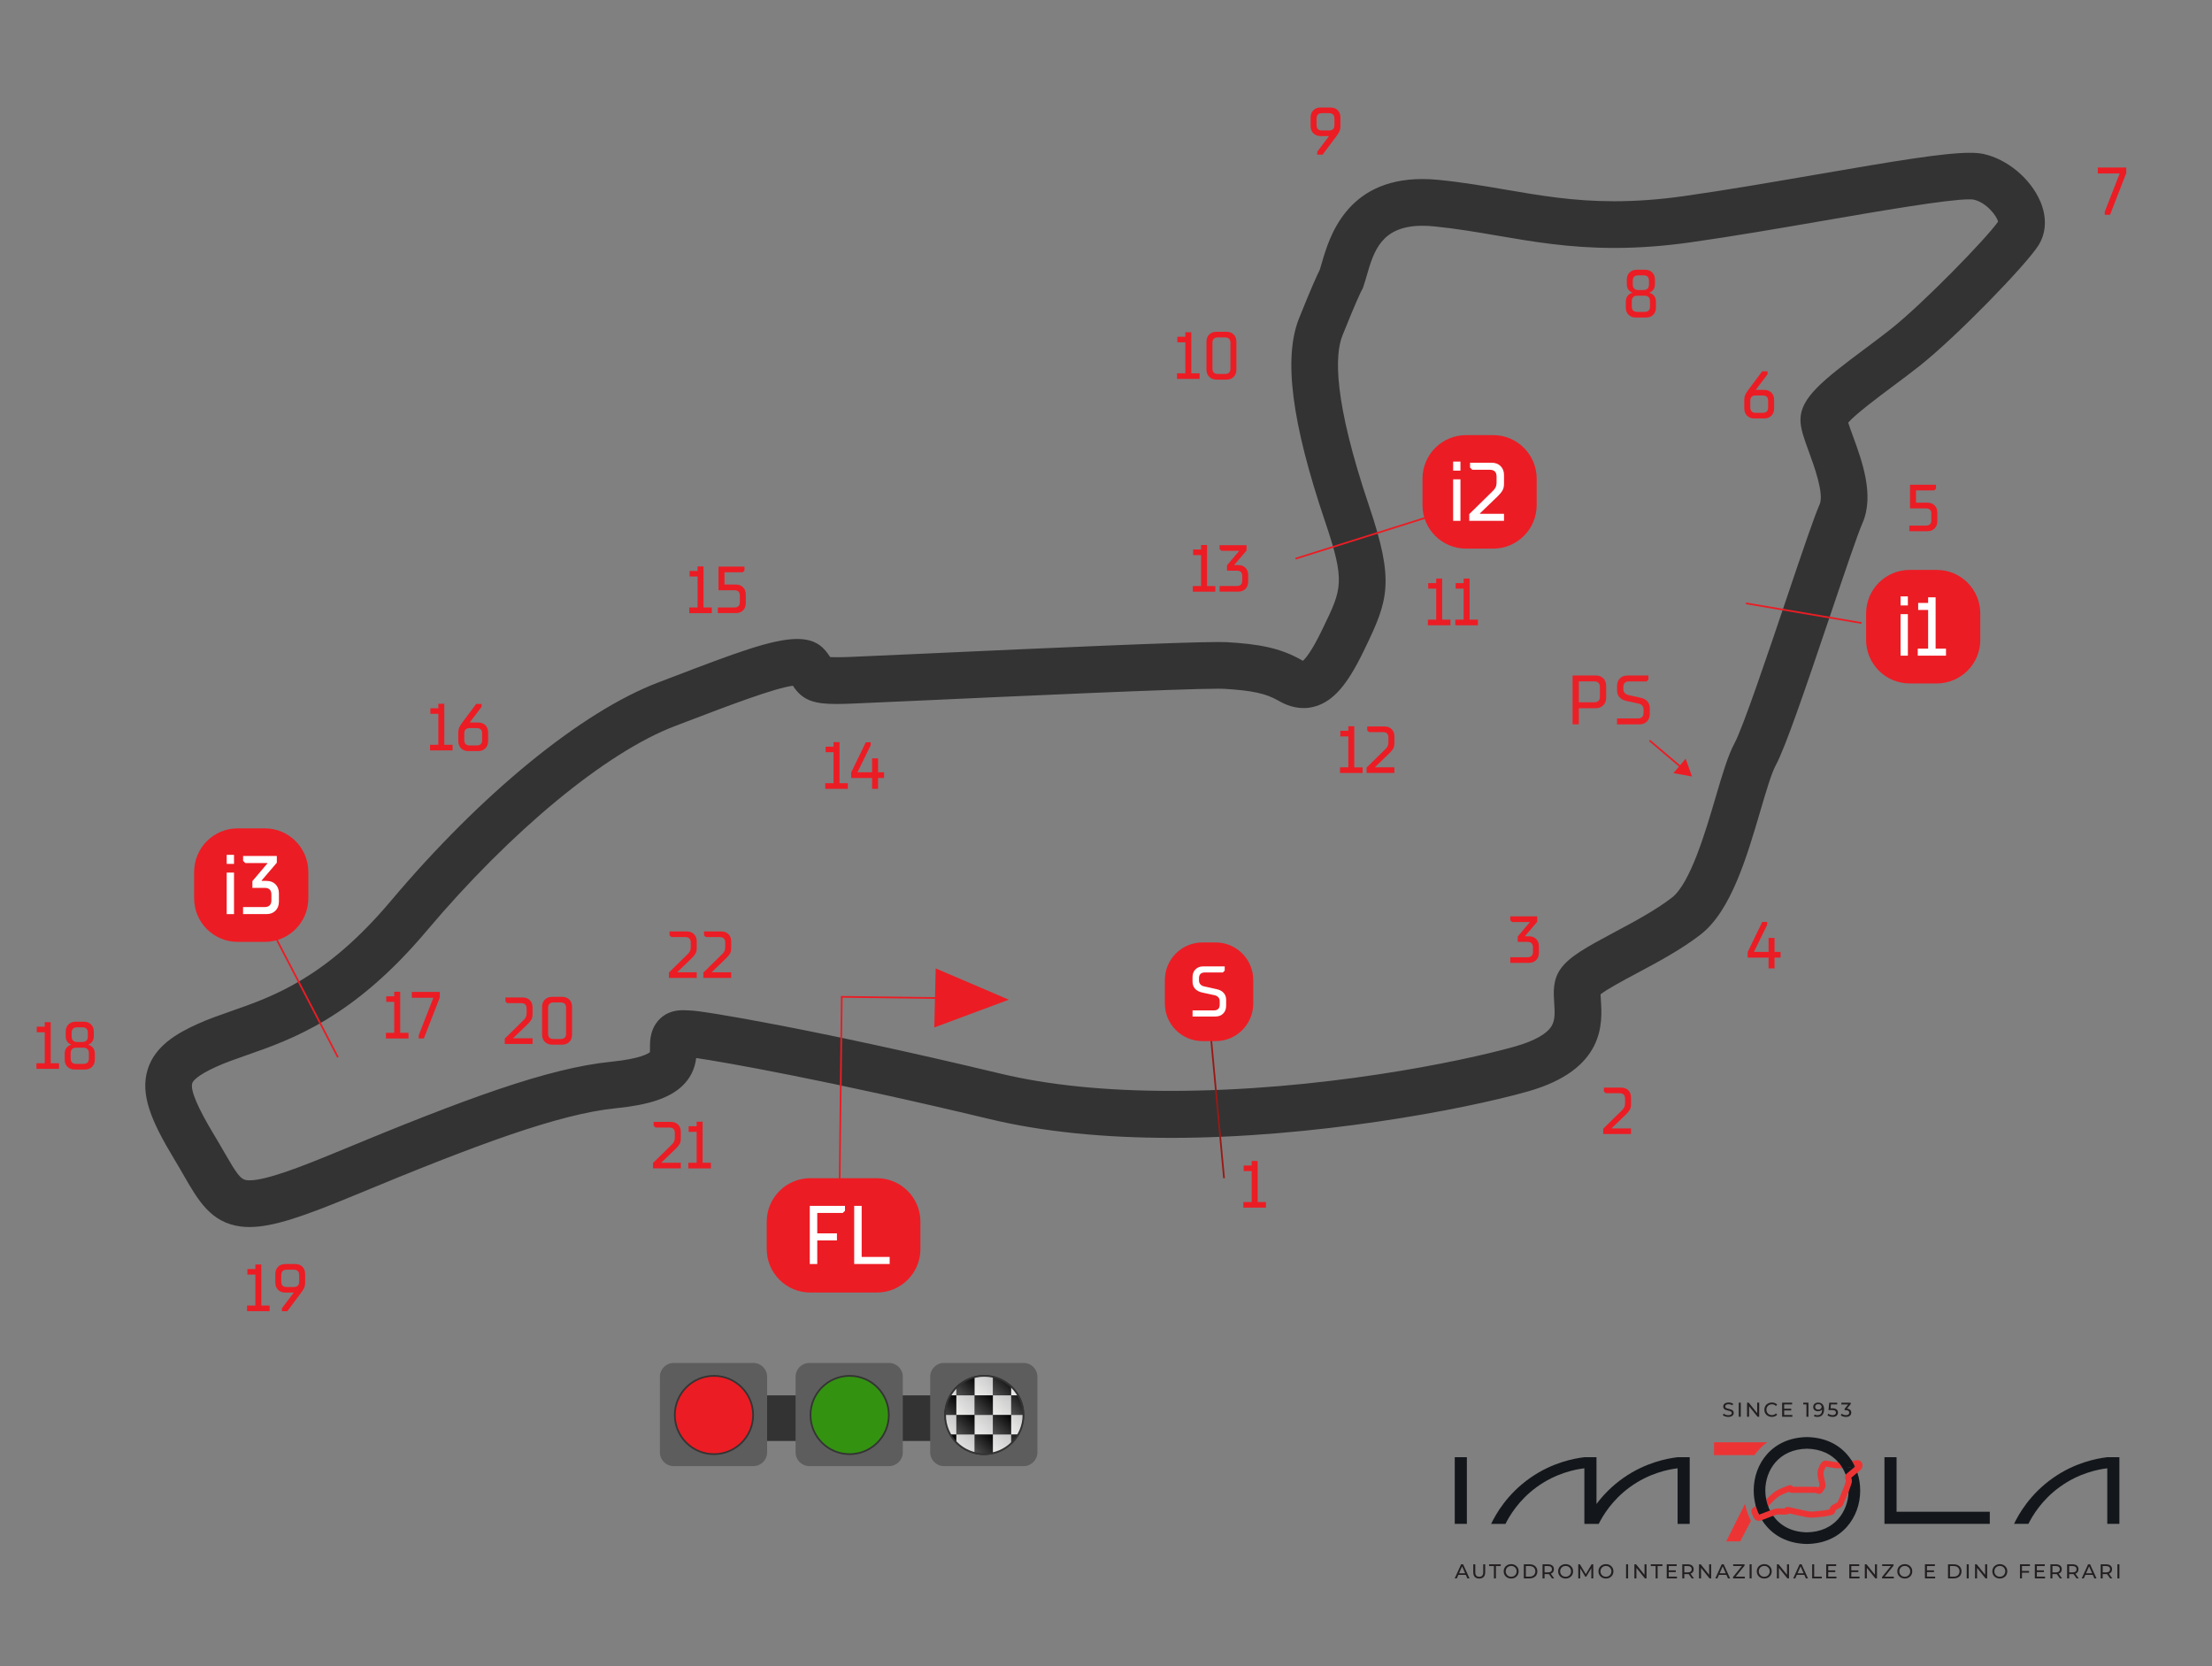 <?xml version="1.0" encoding="UTF-8"?>
<svg id="Layer_1" data-name="Layer 1" xmlns="http://www.w3.org/2000/svg" xmlns:xlink="http://www.w3.org/1999/xlink" viewBox="0 0 1293 974">
  <rect x="0" y="0" width="1293" height="974" fill="#808080" stroke="none"/>
  <defs>
    <style>
      .cls-1 {
        fill: url(#linear-gradient);
      }

      .cls-2 {
        clip-path: url(#clippath);
      }

      .cls-3 {
        fill: #ed3435;
      }

      .cls-4, .cls-5, .cls-6 {
        fill: #ec1c24;
      }

      .cls-7 {
        fill: #fff;
      }

      .cls-8 {
        fill: #eb2027;
      }

      .cls-9, .cls-10 {
        fill: #333;
      }

      .cls-11 {
        fill: #13171b;
      }

      .cls-12 {
        fill: #231f20;
      }

      .cls-13 {
        fill: #5d5d5d;
      }

      .cls-5, .cls-14, .cls-15, .cls-16, .cls-17 {
        stroke-miterlimit: 10;
      }

      .cls-5, .cls-14, .cls-17 {
        stroke: #343433;
      }

      .cls-14 {
        fill: #349211;
      }

      .cls-10, .cls-15 {
        stroke: #333;
      }

      .cls-10, .cls-18 {
        stroke-miterlimit: 3.86;
      }

      .cls-19 {
        fill: url(#linear-gradient-8);
      }

      .cls-20 {
        fill: url(#linear-gradient-9);
      }

      .cls-21 {
        fill: url(#linear-gradient-3);
      }

      .cls-22 {
        fill: url(#linear-gradient-4);
      }

      .cls-23 {
        fill: url(#linear-gradient-2);
      }

      .cls-24 {
        fill: url(#linear-gradient-6);
      }

      .cls-25 {
        fill: url(#linear-gradient-7);
      }

      .cls-26 {
        fill: url(#linear-gradient-5);
      }

      .cls-15, .cls-16, .cls-17, .cls-18 {
        fill: none;
      }

      .cls-16 {
        stroke: #ec1c24;
      }

      .cls-18 {
        stroke: #991915;
      }

      .cls-6 {
        fill-rule: evenodd;
      }

      .cls-27 {
        fill: url(#linear-gradient-14);
      }

      .cls-28 {
        fill: url(#linear-gradient-18);
      }

      .cls-29 {
        fill: url(#linear-gradient-20);
      }

      .cls-30 {
        fill: url(#linear-gradient-15);
      }

      .cls-31 {
        fill: url(#linear-gradient-19);
      }

      .cls-32 {
        fill: url(#linear-gradient-16);
      }

      .cls-33 {
        fill: url(#linear-gradient-17);
      }

      .cls-34 {
        fill: url(#linear-gradient-13);
      }

      .cls-35 {
        fill: url(#linear-gradient-12);
      }

      .cls-36 {
        fill: url(#linear-gradient-10);
      }

      .cls-37 {
        fill: url(#linear-gradient-11);
      }
    </style>
    <clipPath id="clippath">
      <path class="cls-15" d="m598.23,827.17c0,12.63-10.24,22.88-22.89,22.88s-22.89-10.24-22.89-22.88,10.25-22.89,22.89-22.89,22.89,10.25,22.89,22.89Z"/>
    </clipPath>
    <linearGradient id="linear-gradient" x1="548.17" y1="815.52" x2="559.23" y2="804.46" gradientUnits="userSpaceOnUse">
      <stop offset="0" stop-color="#ededec"/>
      <stop offset="1" stop-color="#c7c6c6"/>
    </linearGradient>
    <linearGradient id="linear-gradient-2" x1="558.85" y1="815.52" x2="569.92" y2="804.46" gradientUnits="userSpaceOnUse">
      <stop offset="0" stop-color="#525252"/>
      <stop offset="1" stop-color="#000100"/>
    </linearGradient>
    <linearGradient id="linear-gradient-3" x1="569.54" y1="815.52" x2="580.6" y2="804.46" xlink:href="#linear-gradient"/>
    <linearGradient id="linear-gradient-4" x1="580.22" y1="815.52" x2="591.28" y2="804.46" xlink:href="#linear-gradient-2"/>
    <linearGradient id="linear-gradient-5" x1="590.91" y1="815.52" x2="601.97" y2="804.46" xlink:href="#linear-gradient"/>
    <linearGradient id="linear-gradient-6" x1="548.17" y1="826.97" x2="559.23" y2="815.9" xlink:href="#linear-gradient-2"/>
    <linearGradient id="linear-gradient-7" x1="558.85" y1="826.97" x2="569.92" y2="815.9" xlink:href="#linear-gradient"/>
    <linearGradient id="linear-gradient-8" x1="569.54" y1="826.97" x2="580.6" y2="815.9" xlink:href="#linear-gradient-2"/>
    <linearGradient id="linear-gradient-9" x1="580.22" y1="826.97" x2="591.28" y2="815.9" xlink:href="#linear-gradient"/>
    <linearGradient id="linear-gradient-10" x1="590.91" y1="826.97" x2="601.97" y2="815.9" xlink:href="#linear-gradient-2"/>
    <linearGradient id="linear-gradient-11" x1="548.17" y1="838.41" x2="559.23" y2="827.35" xlink:href="#linear-gradient"/>
    <linearGradient id="linear-gradient-12" x1="558.85" y1="838.41" x2="569.92" y2="827.35" xlink:href="#linear-gradient-2"/>
    <linearGradient id="linear-gradient-13" x1="569.54" y1="838.41" x2="580.6" y2="827.35" xlink:href="#linear-gradient"/>
    <linearGradient id="linear-gradient-14" x1="580.22" y1="838.41" x2="591.29" y2="827.35" xlink:href="#linear-gradient-2"/>
    <linearGradient id="linear-gradient-15" x1="590.9" y1="838.41" x2="601.97" y2="827.35" xlink:href="#linear-gradient"/>
    <linearGradient id="linear-gradient-16" x1="548.17" y1="849.85" x2="559.23" y2="838.79" xlink:href="#linear-gradient-2"/>
    <linearGradient id="linear-gradient-17" x1="558.85" y1="849.85" x2="569.92" y2="838.79" xlink:href="#linear-gradient"/>
    <linearGradient id="linear-gradient-18" x1="569.54" y1="849.85" x2="580.6" y2="838.79" xlink:href="#linear-gradient-2"/>
    <linearGradient id="linear-gradient-19" x1="580.22" y1="849.85" x2="591.28" y2="838.79" xlink:href="#linear-gradient"/>
    <linearGradient id="linear-gradient-20" x1="590.91" y1="849.85" x2="601.97" y2="838.79" xlink:href="#linear-gradient-2"/>
  </defs>
  <path class="cls-9" d="m1192.63,117.77c-5.62-13.32-19.28-24.74-33.22-27.77-2.1-.46-4.72-.68-8.01-.68-15.14,0-43.94,4.83-89.67,12.72-26.08,4.5-53.01,9.14-77.26,12.57-14.42,2.04-27.8,3.03-40.91,3.03-23.9,0-43.12-3.29-63.46-6.78-12.38-2.12-25.15-4.31-39.05-5.7-3.31-.33-6.55-.5-9.64-.5-44.56,0-54.52,34.41-58.77,49.1-.44,1.5-.81,2.79-1.15,3.86-1.44,2.87-4.9,10.34-12.12,28.4-9.23,23.08-4.42,60.81,15.15,118.72,11.93,35.31,9.94,39.41-1.1,62.18l-.93,1.92c-5.86,12.1-9.44,16.16-10.88,17.44-.23-.11-.52-.26-.86-.46-12.74-7.3-25.59-9.35-43.48-10.42-1.07-.06-2.7-.1-4.83-.1-21.9,0-97.63,3.38-173.32,6.84-19.29.88-35.95,1.64-42.21,1.88-3.07.12-5.72.17-7.9.17-1.47,0-2.72-.03-3.72-.08-.93-1.44-1.87-2.71-2.96-3.98-3.87-4.51-9.06-6.61-16.34-6.61-14.66,0-36.83,8.47-73.57,22.5l-7.69,2.94c-44.85,17.09-103.27,64.83-156.29,127.72-37.97,45.05-68.55,55.73-93.12,64.32-7,2.45-13.6,4.75-19.96,7.63-11.96,5.41-24.76,12.79-29.02,26.47-4.6,14.8,2.23,30.51,15.59,52.64,2,3.31,3.75,6.36,5.45,9.31,8.55,14.86,15.93,27.69,33.38,29.92,1.62.21,3.32.31,5.06.31,14.04,0,32.42-6.53,61.45-18.57,71.52-29.69,119.46-47.53,152.87-50.89,19.16-1.93,31.03-5.89,38.48-12.84,4.75-4.43,7.48-9.83,8.33-16.49,15.91,2.29,77.05,13.05,171.7,35.72,30.33,7.27,66.01,10.95,106.02,10.95,82.45,0,169.75-16.22,208.32-27.11,45.43-12.84,43.64-40.18,42.78-53.31-.07-1.1-.16-2.43-.19-3.48,3.81-3.04,13.63-8.28,20.86-12.14,12.34-6.58,26.31-14.03,37.66-22.85,17.69-13.74,26.87-44.95,34.97-72.5,3.28-11.16,6.38-21.69,8.86-26.28,5.62-10.39,16.88-43.28,32.17-88.6,8.1-24.02,15.75-46.68,18.54-52.99,7.19-16.25-.2-36.42-5.6-51.16-.91-2.48-2.02-5.51-2.71-7.7,4.58-5.18,18.03-15.22,26.16-21.28,5.28-3.94,10.73-8,15.67-11.92,21.72-17.23,62.33-59.12,69.41-70.44,4.58-7.33,4.97-16.43,1.1-25.62Zm-140.19,127.61c0,5.26,2.07,10.91,4.94,18.74,2.92,7.97,9,24.56,6.27,30.72-3.14,7.09-9.43,25.64-19.45,55.31-10.72,31.76-25.37,75.2-30.32,84.35-3.84,7.11-7.17,18.44-11.03,31.55-5.89,20.04-14.79,50.31-25.52,58.64-9.51,7.38-22.38,14.25-33.74,20.31-16.6,8.86-26.24,14.21-31.29,21.28-4.7,6.57-4.22,13.82-3.8,20.21.32,4.87.62,9.47-1.36,12.99-2.7,4.8-10.17,9.04-21.6,12.27-31.75,8.97-114.67,25.94-201.28,25.94-38.03,0-71.44-3.38-99.28-10.05-107.76-25.82-174.79-36.93-181.35-36.93-.29,0-.84-.04-1.32-.07-.79-.05-1.83-.12-2.99-.12-5.51,0-9.89,1.59-13.37,4.85-3.99,3.73-6.01,9.01-6.01,15.69v.97c0,.75.02,2.4-.06,3.05-.83.7-5.44,3.84-22.49,5.56-36.96,3.71-84.96,21.44-160.61,52.84-20.64,8.57-41.09,16.5-50.89,16.5-.62,0-1.19-.03-1.71-.1-3.6-.46-5.85-3.74-13.17-16.45-1.68-2.93-3.59-6.24-5.74-9.8-9.79-16.21-14.13-26.45-12.89-30.42.36-1.15,2.45-4.39,14.2-9.7,5.26-2.38,11.29-4.49,17.68-6.72,26.28-9.18,62.23-21.75,105.02-72.5,49.42-58.62,105.03-104.53,145.13-119.81l7.71-2.94c22.66-8.65,50.75-19.38,61.38-20.68,5.74,8.99,13.14,10.66,25.47,10.66,2.4,0,5.16-.06,8.94-.21,6.31-.24,23.05-1,42.42-1.89,52.21-2.39,149.38-6.83,171.77-6.83,1.58,0,2.76.02,3.51.07,16.35.98,24.31,2.71,31.54,6.85,2.1,1.2,7.67,4.4,14.86,4.4,2.42,0,4.83-.37,7.16-1.09,10.31-3.18,18.38-12.48,27.87-32.08l.92-1.91c13.6-28.06,17.2-39.02,2.4-82.83-21.04-62.28-20.13-88.67-15.66-99.84,7.84-19.59,10.73-25.44,11.27-26.49l.45-.74.06-.1.04-.11.44-1.25c.66-1.89,1.26-3.94,1.88-6.11,4.18-14.45,8.51-29.39,32.69-29.39,2.13,0,4.41.12,6.78.36,12.96,1.3,24.71,3.31,37.15,5.44,20.55,3.52,41.79,7.16,68.11,7.16,14.44,0,29.06-1.08,44.71-3.29,24.68-3.49,51.83-8.17,78.08-12.7,32.1-5.53,72.05-12.42,84.68-12.42,1.12,0,2,.05,2.61.16,7.47,1.62,13.76,9.76,14.28,12.91-6.64,9.58-43.51,47.57-62.77,62.85-4.59,3.64-9.86,7.57-14.96,11.38l-.05.04c-24.78,18.48-37.71,28.72-37.71,41.51Z"/>
  <g>
    <polyline class="cls-16" points="549.42 583.43 492.04 582.72 490.81 689.73"/>
    <polygon class="cls-6" points="546.54 583.37 546.13 600.62 589.69 584.39 546.95 566.1 546.54 583.37 546.54 583.37"/>
  </g>
  <path class="cls-4" d="m448.18,714.18c0-14.06,11.4-25.45,25.46-25.45h38.93c14.06,0,25.46,11.39,25.46,25.45v15.94c0,14.06-11.4,25.45-25.46,25.45h-38.93c-14.06,0-25.46-11.39-25.46-25.45v-15.94h0Z"/>
  <g>
    <path class="cls-7" d="m477.72,738.89h-4.37v-33.98h20.58v2.86l-1.31,1.26h-14.9v11.94h11.5v4.13h-11.5v13.78Z"/>
    <path class="cls-7" d="m520.04,738.89h-20.73v-33.98h4.37v29.85h16.36v4.13Z"/>
  </g>
  <g>
    <rect class="cls-10" x="386.74" y="816.18" width="218.66" height="25.67"/>
    <g>
      <path class="cls-13" d="m551.79,797.23h46.57c4.17,0,7.55,3.38,7.55,7.55v44.21c0,4.17-3.38,7.55-7.55,7.55h-46.57c-4.17,0-7.55-3.38-7.55-7.55v-44.22c0-4.17,3.38-7.55,7.55-7.55Z"/>
      <path class="cls-13" d="m598.35,797.73c3.89,0,7.05,3.15,7.05,7.05v44.21c0,3.89-3.16,7.05-7.05,7.05h-46.57c-3.89,0-7.05-3.16-7.05-7.05v-44.21c0-3.9,3.15-7.05,7.05-7.05h46.57m0-1h-46.57c-4.44,0-8.05,3.61-8.05,8.05v44.21c0,4.44,3.61,8.05,8.05,8.05h46.57c4.44,0,8.05-3.61,8.05-8.05v-44.21c0-4.44-3.61-8.05-8.05-8.05h0Z"/>
    </g>
    <g>
      <path class="cls-13" d="m393.79,856.55c-4.16,0-7.55-3.39-7.55-7.55v-44.21c0-4.16,3.39-7.55,7.55-7.55h46.57c4.16,0,7.55,3.39,7.55,7.55v44.21c0,4.16-3.39,7.55-7.55,7.55h-46.57Z"/>
      <path class="cls-13" d="m440.36,797.73c3.89,0,7.05,3.15,7.05,7.05v44.21c0,3.89-3.16,7.05-7.05,7.05h-46.57c-3.89,0-7.05-3.16-7.05-7.05v-44.21c0-3.9,3.16-7.05,7.05-7.05h46.57m0-1h-46.57c-4.44,0-8.05,3.61-8.05,8.05v44.21c0,4.44,3.61,8.05,8.05,8.05h46.57c4.44,0,8.05-3.61,8.05-8.05v-44.21c0-4.44-3.61-8.05-8.05-8.05h0Z"/>
    </g>
    <g>
      <path class="cls-13" d="m473.1,797.23h46.57c4.17,0,7.55,3.38,7.55,7.55v44.21c0,4.17-3.38,7.55-7.55,7.55h-46.57c-4.17,0-7.55-3.38-7.55-7.55v-44.22c0-4.17,3.38-7.55,7.55-7.55Z"/>
      <path class="cls-13" d="m519.67,797.73c3.89,0,7.05,3.15,7.05,7.05v44.21c0,3.89-3.16,7.05-7.05,7.05h-46.57c-3.89,0-7.05-3.16-7.05-7.05v-44.21c0-3.9,3.16-7.05,7.05-7.05h46.57m0-1h-46.57c-4.44,0-8.05,3.61-8.05,8.05v44.21c0,4.44,3.61,8.05,8.05,8.05h46.57c4.44,0,8.05-3.61,8.05-8.05v-44.21c0-4.44-3.61-8.05-8.05-8.05h0Z"/>
    </g>
    <path class="cls-5" d="m440.23,827.17c0,12.63-10.24,22.88-22.89,22.88s-22.89-10.24-22.89-22.88,10.25-22.89,22.89-22.89,22.89,10.25,22.89,22.89Z"/>
    <path class="cls-14" d="m519.55,827.17c0,12.63-10.24,22.88-22.89,22.88s-22.89-10.24-22.89-22.88,10.25-22.89,22.89-22.89,22.89,10.25,22.89,22.89Z"/>
    <path class="cls-17" d="m598.23,827.17c0,12.63-10.24,22.88-22.89,22.88s-22.89-10.24-22.89-22.88,10.25-22.89,22.89-22.89,22.89,10.25,22.89,22.89Z"/>
    <g>
      <g class="cls-2">
        <rect class="cls-1" x="548.36" y="804.27" width="10.68" height="11.44"/>
        <rect class="cls-23" x="559.04" y="804.27" width="10.68" height="11.44"/>
        <rect class="cls-21" x="569.73" y="804.27" width="10.69" height="11.44"/>
        <rect class="cls-22" x="580.41" y="804.27" width="10.68" height="11.44"/>
        <rect class="cls-26" x="591.1" y="804.27" width="10.68" height="11.44"/>
        <rect class="cls-24" x="548.36" y="815.71" width="10.68" height="11.44"/>
        <rect class="cls-25" x="559.04" y="815.71" width="10.68" height="11.44"/>
        <rect class="cls-19" x="569.73" y="815.71" width="10.69" height="11.44"/>
        <rect class="cls-20" x="580.41" y="815.71" width="10.68" height="11.44"/>
        <rect class="cls-36" x="591.1" y="815.71" width="10.68" height="11.44"/>
        <rect class="cls-37" x="548.36" y="827.16" width="10.68" height="11.45"/>
        <rect class="cls-35" x="559.04" y="827.16" width="10.68" height="11.45"/>
        <rect class="cls-34" x="569.73" y="827.16" width="10.69" height="11.45"/>
        <rect class="cls-27" x="580.41" y="827.16" width="10.68" height="11.45"/>
        <rect class="cls-30" x="591.1" y="827.16" width="10.68" height="11.45"/>
        <rect class="cls-32" x="548.36" y="838.6" width="10.68" height="11.44"/>
        <rect class="cls-33" x="559.04" y="838.6" width="10.68" height="11.44"/>
        <rect class="cls-28" x="569.73" y="838.6" width="10.69" height="11.44"/>
        <rect class="cls-31" x="580.41" y="838.6" width="10.68" height="11.44"/>
        <rect class="cls-29" x="591.1" y="838.6" width="10.68" height="11.44"/>
      </g>
      <path class="cls-15" d="m598.23,827.17c0,12.63-10.24,22.88-22.89,22.88s-22.89-10.24-22.89-22.88,10.25-22.89,22.89-22.89,22.89,10.25,22.89,22.89Z"/>
    </g>
  </g>
  <path class="cls-4" d="m113.48,509.69c0-14.06,11.4-25.46,25.46-25.46h15.84c14.06,0,25.45,11.4,25.45,25.46v15.45c0,14.06-11.4,25.45-25.45,25.45h-15.84c-14.06,0-25.46-11.39-25.46-25.45v-15.45h0Z"/>
  <g>
    <path class="cls-7" d="m136.79,505h-4.27v-5.29h4.27v5.29Zm0,29.36h-4.27v-24.27h4.27v24.27Z"/>
    <path class="cls-7" d="m142.08,534.36v-4.13h12.62c1.29,0,2.27-.33,2.94-1s1-1.64,1-2.94v-3.35c0-2.62-1.31-3.93-3.93-3.93h-7.18v-3.93l8.74-10.34v-.24h-12.86l-1.31-1.26v-2.86h19.71v3.93l-8.88,10.39v.24h2.82c2.2,0,3.96.66,5.29,1.99,1.33,1.33,1.99,3.09,1.99,5.29v4.85c0,2.17-.66,3.92-1.99,5.27-1.33,1.34-3.09,2.01-5.29,2.01h-13.64Z"/>
  </g>
  <line class="cls-16" x1="160.52" y1="546.9" x2="197.53" y2="618.04"/>
  <path class="cls-4" d="m1090.81,358.61c0-14.06,11.4-25.46,25.46-25.46h15.84c14.06,0,25.45,11.4,25.45,25.46v15.45c0,14.06-11.4,25.45-25.45,25.45h-15.84c-14.06,0-25.46-11.39-25.46-25.45v-15.45h0Z"/>
  <g>
    <path class="cls-7" d="m1115.22,353.92h-4.27v-5.29h4.27v5.29Zm0,29.36h-4.27v-24.27h4.27v24.27Z"/>
    <path class="cls-7" d="m1137.5,383.29h-16.5v-4.13h6.07v-22.62h-5.82v-4.08h5.82v-3.3h4.37v30h6.07v4.13Z"/>
  </g>
  <line class="cls-16" x1="1020.59" y1="352.7" x2="1088.12" y2="364.19"/>
  <path class="cls-4" d="m831.5,279.81c0-14.06,11.4-25.46,25.46-25.46h15.84c14.06,0,25.45,11.39,25.45,25.46v15.45c0,14.05-11.4,25.45-25.45,25.45h-15.84c-14.06,0-25.46-11.4-25.46-25.45v-15.45h0Z"/>
  <g>
    <path class="cls-7" d="m853.69,275.11h-4.27v-5.29h4.27v5.29Zm0,29.36h-4.27v-24.27h4.27v24.27Z"/>
    <path class="cls-7" d="m858.84,304.47v-3.93l13.49-13.25c.87-.81,1.5-1.6,1.89-2.38.39-.78.58-1.78.58-3.01v-3.35c0-1.29-.33-2.27-1-2.94-.66-.66-1.64-1-2.94-1h-10.24l-1.31-1.26v-2.86h12.57c2.2,0,3.96.66,5.29,1.99,1.33,1.33,1.99,3.09,1.99,5.29v4.85c0,1.62-.28,2.95-.85,3.98-.57,1.04-1.5,2.18-2.79,3.45l-10.44,10.05v.24h14.08v4.13h-20.34Z"/>
  </g>
  <line class="cls-16" x1="757.29" y1="326.58" x2="840.49" y2="300.41"/>
  <g>
    <path class="cls-8" d="m919.22,423.44v-28.59h13.52c1.85,0,3.33.56,4.45,1.67s1.67,2.6,1.67,4.45v6.9c0,1.82-.56,3.3-1.67,4.43-1.12,1.13-2.6,1.69-4.45,1.69h-9.84v9.43h-3.68Zm12.66-12.91c1.09,0,1.91-.28,2.47-.84s.84-1.38.84-2.47v-5.59c0-1.09-.28-1.91-.84-2.47-.56-.56-1.38-.84-2.47-.84h-8.98v12.21h8.98Z"/>
    <path class="cls-8" d="m945.23,423.44v-3.47h12.17c1.09,0,1.91-.28,2.47-.84.56-.56.84-1.38.84-2.47v-2c0-.9-.28-1.65-.84-2.25s-1.35-.99-2.39-1.18l-6.94-1.51c-1.66-.38-2.96-1.1-3.9-2.14-.94-1.05-1.41-2.39-1.41-4.02v-2.57c0-1.85.56-3.33,1.69-4.45,1.13-1.12,2.61-1.67,4.43-1.67h12.21v2.41l-1.06,1.06h-10.29c-1.09,0-1.91.28-2.47.84-.56.56-.84,1.38-.84,2.47v1.31c0,.87.28,1.61.84,2.21.56.6,1.35.99,2.39,1.18l6.94,1.55c1.66.35,2.96,1.06,3.9,2.1.94,1.05,1.41,2.38,1.41,3.98v3.35c0,1.82-.56,3.3-1.67,4.43-1.12,1.13-2.6,1.69-4.45,1.69h-13.03Z"/>
  </g>
  <g>
    <line class="cls-16" x1="964.24" y1="432.87" x2="982.98" y2="448.76"/>
    <polygon class="cls-4" points="978.17 451.93 989.04 453.91 985.32 443.5 978.17 451.93"/>
  </g>
  <path class="cls-4" d="m739.99,705.96h-13.2v-3.3h4.85v-18.09h-4.66v-3.26h4.66v-2.64h3.49v24h4.85v3.3Z"/>
  <path class="cls-4" d="m937.14,662.95v-3.15l10.79-10.6c.7-.65,1.2-1.28,1.51-1.9s.47-1.42.47-2.41v-2.68c0-1.03-.27-1.82-.8-2.35-.53-.53-1.31-.8-2.35-.8h-8.19l-1.05-1.01v-2.29h10.06c1.76,0,3.17.53,4.23,1.59,1.06,1.06,1.59,2.47,1.59,4.23v3.88c0,1.29-.23,2.36-.68,3.18-.45.83-1.2,1.75-2.23,2.76l-8.35,8.04v.19h11.26v3.3h-16.27Z"/>
  <path class="cls-4" d="m1116.09,310.54v-3.3h9.71c2.1,0,3.15-1.05,3.15-3.14v-3.77c0-2.1-1.05-3.15-3.15-3.15h-9.32v-13.82h15.18v2.29l-1.01,1.01h-10.68v7.18h6.64c1.76,0,3.17.53,4.23,1.59,1.06,1.06,1.59,2.47,1.59,4.23v5.05c0,1.73-.53,3.14-1.59,4.21-1.06,1.07-2.47,1.61-4.23,1.61h-10.52Z"/>
  <path class="cls-4" d="m882.81,562.87v-3.3h10.1c1.04,0,1.82-.27,2.35-.8.53-.53.8-1.31.8-2.35v-2.68c0-2.1-1.05-3.15-3.15-3.15h-5.75v-3.14l6.99-8.27v-.19h-10.29l-1.05-1.01v-2.29h15.76v3.14l-7.11,8.31v.19h2.25c1.76,0,3.17.53,4.23,1.59,1.06,1.06,1.59,2.47,1.59,4.23v3.88c0,1.73-.53,3.14-1.59,4.21-1.06,1.07-2.47,1.61-4.23,1.61h-10.91Z"/>
  <path class="cls-4" d="m1025.43,244.62c-1.73,0-3.14-.54-4.21-1.61-1.07-1.07-1.61-2.48-1.61-4.21v-5.32c0-.98.2-1.91.6-2.78.4-.87,1.09-1.95,2.08-3.24l7.77-10.41h3.15v1.71l-6.8,8.97v.19h4.81c1.76,0,3.17.53,4.23,1.59,1.06,1.06,1.59,2.47,1.59,4.23v5.05c0,1.73-.53,3.14-1.59,4.21-1.06,1.07-2.47,1.61-4.23,1.61h-5.79Zm4.97-3.3c1.04,0,1.82-.27,2.35-.8s.8-1.31.8-2.35v-3.84c0-2.1-1.05-3.15-3.15-3.15h-4.15c-2.1,0-3.15,1.05-3.15,3.15v3.84c0,1.04.27,1.82.8,2.35.53.53,1.31.8,2.35.8h4.15Z"/>
  <path class="cls-4" d="m1233.4,125.57h-3.08v-1.82l8.65-22.16v-.2h-12.72v-3.48h16.63v3.28l-9.48,24.37Z"/>
  <path class="cls-4" d="m956.17,185.62c-1.73,0-3.14-.54-4.21-1.61-1.07-1.07-1.61-2.48-1.61-4.21v-3.42c0-1.48.39-2.66,1.16-3.55s1.63-1.43,2.56-1.61v-.23c-.8-.23-1.53-.78-2.17-1.63-.65-.85-.97-1.97-.97-3.34v-2.52c0-1.76.54-3.17,1.61-4.23,1.07-1.06,2.48-1.59,4.21-1.59h4.81c1.76,0,3.17.53,4.23,1.59,1.06,1.06,1.59,2.47,1.59,4.23v2.52c0,1.37-.32,2.49-.97,3.34-.65.85-1.37,1.4-2.17,1.63v.23c.93.18,1.79.72,2.56,1.61s1.17,2.08,1.17,3.55v3.42c0,1.73-.53,3.14-1.59,4.21-1.06,1.07-2.47,1.61-4.23,1.61h-5.98Zm5.16-3.3c1.03,0,1.82-.27,2.35-.8.53-.53.8-1.31.8-2.35v-3.18c0-.98-.28-1.75-.84-2.31-.56-.56-1.33-.84-2.31-.84h-4.35c-.96,0-1.72.28-2.29.84-.57.56-.85,1.33-.85,2.31v3.18c0,1.04.27,1.82.8,2.35.53.53,1.31.8,2.35.8h4.35Zm-.58-12.78c.98,0,1.75-.28,2.31-.83s.83-1.33.83-2.31v-2.29c0-1.04-.27-1.82-.8-2.35-.53-.53-1.31-.8-2.35-.8h-3.18c-1.04,0-1.82.27-2.35.8s-.8,1.31-.8,2.35v2.29c0,.96.28,1.72.85,2.29.57.57,1.33.85,2.29.85h3.18Z"/>
  <path class="cls-4" d="m769.97,90.4v-1.71l6.76-8.97v-.19h-4.81c-1.73,0-3.14-.54-4.21-1.61-1.07-1.07-1.61-2.48-1.61-4.21v-5.05c0-1.76.54-3.17,1.61-4.23,1.07-1.06,2.48-1.59,4.21-1.59h5.79c1.76,0,3.17.53,4.23,1.59,1.06,1.06,1.59,2.47,1.59,4.23v5.32c0,.98-.19,1.91-.58,2.78-.39.87-1.07,1.95-2.06,3.24l-7.8,10.41h-3.11Zm6.91-14.13c2.1,0,3.15-1.05,3.15-3.14v-3.84c0-1.04-.27-1.82-.8-2.35-.53-.53-1.31-.8-2.35-.8h-4.15c-1.04,0-1.82.27-2.35.8s-.8,1.31-.8,2.35v3.84c0,2.1,1.05,3.14,3.15,3.14h4.15Z"/>
  <g>
    <path class="cls-4" d="m701.22,221.51h-13.2v-3.3h4.85v-18.09h-4.66v-3.26h4.66v-2.64h3.49v24h4.85v3.3Z"/>
    <path class="cls-4" d="m711.04,221.9c-1.73,0-3.14-.54-4.21-1.61-1.07-1.07-1.61-2.48-1.61-4.21v-16.31c0-1.76.54-3.17,1.61-4.23,1.07-1.06,2.48-1.59,4.21-1.59h5.86c1.76,0,3.17.53,4.23,1.59,1.06,1.06,1.59,2.47,1.59,4.23v16.31c0,1.73-.53,3.14-1.59,4.21-1.06,1.07-2.47,1.61-4.23,1.61h-5.86Zm5.05-3.3c1.04,0,1.82-.27,2.35-.8s.8-1.31.8-2.35v-15.07c0-1.04-.27-1.82-.8-2.35-.53-.53-1.31-.8-2.35-.8h-4.23c-1.04,0-1.82.27-2.35.8-.53.53-.8,1.31-.8,2.35v15.07c0,1.04.27,1.82.8,2.35.53.53,1.31.8,2.35.8h4.23Z"/>
  </g>
  <g>
    <path class="cls-4" d="m796.49,451.86h-13.2v-3.3h4.85v-18.09h-4.66v-3.26h4.66v-2.64h3.49v24h4.85v3.3Z"/>
    <path class="cls-4" d="m798.82,451.86v-3.15l10.79-10.6c.7-.65,1.2-1.28,1.51-1.9s.47-1.42.47-2.41v-2.68c0-1.03-.27-1.82-.8-2.35-.53-.53-1.31-.8-2.35-.8h-8.19l-1.05-1.01v-2.29h10.06c1.76,0,3.17.53,4.23,1.59,1.06,1.06,1.59,2.47,1.59,4.23v3.88c0,1.29-.23,2.36-.68,3.18-.45.83-1.2,1.75-2.23,2.76l-8.35,8.04v.19h11.26v3.3h-16.27Z"/>
  </g>
  <g>
    <path class="cls-4" d="m710.43,345.87h-13.2v-3.3h4.85v-18.09h-4.66v-3.26h4.66v-2.64h3.49v24h4.85v3.3Z"/>
    <path class="cls-4" d="m712.88,345.87v-3.3h10.1c1.04,0,1.82-.27,2.35-.8.53-.53.8-1.31.8-2.35v-2.68c0-2.1-1.05-3.15-3.15-3.15h-5.75v-3.14l6.99-8.27v-.19h-10.29l-1.05-1.01v-2.29h15.76v3.14l-7.11,8.31v.19h2.25c1.76,0,3.17.53,4.23,1.59,1.06,1.06,1.59,2.47,1.59,4.23v3.88c0,1.73-.53,3.14-1.59,4.21-1.06,1.07-2.47,1.61-4.23,1.61h-10.91Z"/>
  </g>
  <g>
    <path class="cls-4" d="m495.6,461.12h-13.2v-3.3h4.85v-18.09h-4.66v-3.26h4.66v-2.64h3.49v24h4.85v3.3Z"/>
    <path class="cls-4" d="m513.26,461.12h-3.49v-6.33h-12.23v-3.22l8.54-17.63h2.87v1.71l-7.65,15.61v.19h8.47v-8.15h3.49v8.15h3.53v3.34h-3.53v6.33Z"/>
  </g>
  <g>
    <path class="cls-4" d="m264.58,438.67h-13.2v-3.3h4.85v-18.09h-4.66v-3.26h4.66v-2.64h3.49v24h4.85v3.3Z"/>
    <path class="cls-4" d="m273.71,439.06c-1.73,0-3.14-.54-4.21-1.61-1.07-1.07-1.61-2.48-1.61-4.21v-5.32c0-.98.2-1.91.6-2.78.4-.87,1.09-1.95,2.08-3.24l7.77-10.41h3.15v1.71l-6.8,8.97v.19h4.81c1.76,0,3.17.53,4.23,1.59,1.06,1.06,1.59,2.47,1.59,4.23v5.05c0,1.73-.53,3.14-1.59,4.21-1.06,1.07-2.47,1.61-4.23,1.61h-5.79Zm4.97-3.3c1.04,0,1.82-.27,2.35-.8s.8-1.31.8-2.35v-3.84c0-2.1-1.05-3.15-3.15-3.15h-4.15c-2.1,0-3.15,1.05-3.15,3.15v3.84c0,1.04.27,1.82.8,2.35.53.53,1.31.8,2.35.8h4.15Z"/>
  </g>
  <g>
    <path class="cls-4" d="m238.79,607.04h-13.2v-3.3h4.85v-18.09h-4.66v-3.26h4.66v-2.64h3.49v24h4.85v3.3Z"/>
    <path class="cls-4" d="m247.76,607.04h-3.03v-1.79l8.5-21.78v-.19h-12.5v-3.42h16.35v3.22l-9.32,23.96Z"/>
  </g>
  <g>
    <path class="cls-4" d="m34.5,624.82h-13.2v-3.3h4.85v-18.09h-4.66v-3.26h4.66v-2.64h3.49v24h4.85v3.3Z"/>
    <path class="cls-4" d="m43.63,625.21c-1.73,0-3.14-.54-4.21-1.61-1.07-1.07-1.61-2.48-1.61-4.21v-3.42c0-1.48.39-2.66,1.16-3.55s1.63-1.43,2.56-1.61v-.23c-.8-.23-1.53-.78-2.17-1.63-.65-.85-.97-1.97-.97-3.34v-2.52c0-1.76.54-3.17,1.61-4.23,1.07-1.06,2.48-1.59,4.21-1.59h4.81c1.76,0,3.17.53,4.23,1.59,1.06,1.06,1.59,2.47,1.59,4.23v2.52c0,1.37-.32,2.49-.97,3.34-.65.85-1.37,1.4-2.17,1.63v.23c.93.18,1.79.72,2.56,1.61s1.17,2.08,1.17,3.55v3.42c0,1.73-.53,3.14-1.59,4.21-1.06,1.07-2.47,1.61-4.23,1.61h-5.98Zm5.16-3.3c1.03,0,1.82-.27,2.35-.8.53-.53.8-1.31.8-2.35v-3.18c0-.98-.28-1.75-.84-2.31-.56-.56-1.33-.84-2.31-.84h-4.35c-.96,0-1.72.28-2.29.84-.57.56-.85,1.33-.85,2.31v3.18c0,1.04.27,1.82.8,2.35.53.53,1.31.8,2.35.8h4.35Zm-.58-12.78c.98,0,1.75-.28,2.31-.83s.83-1.33.83-2.31v-2.29c0-1.04-.27-1.82-.8-2.35-.53-.53-1.31-.8-2.35-.8h-3.18c-1.04,0-1.82.27-2.35.8s-.8,1.31-.8,2.35v2.29c0,.96.28,1.72.85,2.29.57.57,1.33.85,2.29.85h3.18Z"/>
  </g>
  <g>
    <path class="cls-4" d="m157.62,766.47h-13.2v-3.3h4.85v-18.09h-4.66v-3.26h4.66v-2.64h3.49v24h4.85v3.3Z"/>
    <path class="cls-4" d="m164.8,766.47v-1.71l6.76-8.97v-.19h-4.81c-1.73,0-3.14-.54-4.21-1.61-1.07-1.07-1.61-2.48-1.61-4.21v-5.05c0-1.76.54-3.17,1.61-4.23,1.07-1.06,2.48-1.59,4.21-1.59h5.79c1.76,0,3.17.53,4.23,1.59,1.06,1.06,1.59,2.47,1.59,4.23v5.32c0,.98-.19,1.91-.58,2.78-.39.87-1.07,1.95-2.06,3.24l-7.8,10.41h-3.11Zm6.91-14.13c2.1,0,3.15-1.05,3.15-3.14v-3.84c0-1.04-.27-1.82-.8-2.35-.53-.53-1.31-.8-2.35-.8h-4.15c-1.04,0-1.82.27-2.35.8s-.8,1.31-.8,2.35v3.84c0,2.1,1.05,3.14,3.15,3.14h4.15Z"/>
  </g>
  <g>
    <path class="cls-4" d="m295.05,610.28v-3.15l10.79-10.6c.7-.65,1.2-1.28,1.51-1.9s.47-1.42.47-2.41v-2.68c0-1.03-.27-1.82-.8-2.35-.53-.53-1.31-.8-2.35-.8h-8.19l-1.05-1.01v-2.29h10.06c1.76,0,3.17.53,4.23,1.59,1.06,1.06,1.59,2.47,1.59,4.23v3.88c0,1.29-.23,2.36-.68,3.18-.45.83-1.2,1.75-2.23,2.76l-8.35,8.04v.19h11.26v3.3h-16.27Z"/>
    <path class="cls-4" d="m322.7,610.67c-1.73,0-3.14-.54-4.21-1.61-1.07-1.07-1.61-2.48-1.61-4.21v-16.31c0-1.76.54-3.17,1.61-4.23,1.07-1.06,2.48-1.59,4.21-1.59h5.86c1.76,0,3.17.53,4.23,1.59,1.06,1.06,1.59,2.47,1.59,4.23v16.31c0,1.73-.53,3.14-1.59,4.21-1.06,1.07-2.47,1.61-4.23,1.61h-5.86Zm5.05-3.3c1.04,0,1.82-.27,2.35-.8s.8-1.31.8-2.35v-15.07c0-1.04-.27-1.82-.8-2.35-.53-.53-1.31-.8-2.35-.8h-4.23c-1.04,0-1.82.27-2.35.8-.53.53-.8,1.31-.8,2.35v15.07c0,1.04.27,1.82.8,2.35.53.53,1.31.8,2.35.8h4.23Z"/>
  </g>
  <g>
    <path class="cls-4" d="m381.7,683.01v-3.15l10.79-10.6c.7-.65,1.2-1.28,1.51-1.9s.47-1.42.47-2.41v-2.68c0-1.03-.27-1.82-.8-2.35-.53-.53-1.31-.8-2.35-.8h-8.19l-1.05-1.01v-2.29h10.06c1.76,0,3.17.53,4.23,1.59,1.06,1.06,1.59,2.47,1.59,4.23v3.88c0,1.29-.23,2.36-.68,3.18-.45.83-1.2,1.75-2.23,2.76l-8.35,8.04v.19h11.26v3.3h-16.27Z"/>
    <path class="cls-4" d="m415.56,683.01h-13.2v-3.3h4.85v-18.09h-4.66v-3.26h4.66v-2.64h3.49v24h4.85v3.3Z"/>
  </g>
  <g>
    <path class="cls-4" d="m391,571.68v-3.15l10.79-10.6c.7-.65,1.2-1.28,1.51-1.9s.47-1.42.47-2.41v-2.68c0-1.03-.27-1.82-.8-2.35-.53-.53-1.31-.8-2.35-.8h-8.19l-1.05-1.01v-2.29h10.06c1.76,0,3.17.53,4.23,1.59,1.06,1.06,1.59,2.47,1.59,4.23v3.88c0,1.29-.23,2.36-.68,3.18-.45.83-1.2,1.75-2.23,2.76l-8.35,8.04v.19h11.26v3.3h-16.27Z"/>
    <path class="cls-4" d="m411.15,571.68v-3.15l10.79-10.6c.7-.65,1.2-1.28,1.51-1.9s.47-1.42.47-2.41v-2.68c0-1.03-.27-1.82-.8-2.35-.53-.53-1.31-.8-2.35-.8h-8.19l-1.05-1.01v-2.29h10.06c1.76,0,3.17.53,4.23,1.59,1.06,1.06,1.59,2.47,1.59,4.23v3.88c0,1.29-.23,2.36-.68,3.18-.45.83-1.2,1.75-2.23,2.76l-8.35,8.04v.19h11.26v3.3h-16.27Z"/>
  </g>
  <g>
    <path class="cls-4" d="m416.1,358.41h-13.2v-3.3h4.85v-18.09h-4.66v-3.26h4.66v-2.64h3.49v24h4.85v3.3Z"/>
    <path class="cls-4" d="m419.6,358.41v-3.3h9.71c2.1,0,3.15-1.05,3.15-3.14v-3.77c0-2.1-1.05-3.15-3.15-3.15h-9.32v-13.82h15.18v2.29l-1.01,1.01h-10.68v7.18h6.64c1.76,0,3.17.53,4.23,1.59,1.06,1.06,1.59,2.47,1.59,4.23v5.05c0,1.73-.53,3.14-1.59,4.21-1.06,1.07-2.47,1.61-4.23,1.61h-10.52Z"/>
  </g>
  <g>
    <path class="cls-4" d="m847.86,365.51h-13.2v-3.3h4.85v-18.09h-4.66v-3.26h4.66v-2.64h3.49v24h4.85v3.3Z"/>
    <path class="cls-4" d="m863.89,365.51h-13.2v-3.3h4.85v-18.09h-4.66v-3.26h4.66v-2.64h3.49v24h4.85v3.3Z"/>
  </g>
  <path class="cls-4" d="m1037.29,566.1h-3.49v-6.33h-12.23v-3.22l8.54-17.63h2.87v1.71l-7.65,15.61v.19h8.47v-8.15h3.49v8.15h3.53v3.34h-3.53v6.33Z"/>
  <line class="cls-18" x1="707.93" y1="607.25" x2="715.5" y2="688.73"/>
  <path class="cls-4" d="m680.91,572.89c0-12.12,9.83-21.96,21.96-21.96h7.75c12.12,0,21.95,9.83,21.95,21.96v13.74c0,12.13-9.83,21.96-21.95,21.96h-7.75c-12.13,0-21.96-9.83-21.96-21.96v-13.74h0Z"/>
  <path class="cls-7" d="m697.1,594.21v-3.56h12.47c1.12,0,1.96-.29,2.53-.86.57-.57.86-1.42.86-2.53v-2.05c0-.92-.29-1.69-.86-2.3-.57-.61-1.39-1.02-2.45-1.21l-7.12-1.55c-1.7-.39-3.03-1.12-4-2.2s-1.44-2.45-1.44-4.12v-2.64c0-1.9.58-3.42,1.74-4.56,1.16-1.14,2.67-1.72,4.54-1.72h12.52v2.47l-1.09,1.09h-10.55c-1.12,0-1.96.29-2.53.86s-.86,1.42-.86,2.53v1.34c0,.89.29,1.65.86,2.26.57.61,1.39,1.02,2.45,1.21l7.12,1.59c1.7.36,3.03,1.08,4,2.16.96,1.07,1.44,2.44,1.44,4.08v3.43c0,1.87-.57,3.38-1.72,4.54-1.14,1.16-2.67,1.74-4.56,1.74h-13.35Z"/>
  <g>
    <g>
      <path class="cls-11" d="m980.62,851.83c-6.21.75-18.81,3.1-31.65,12.08-6.94,4.86-12.06,10.33-15.76,15.27v-27.34h0s-7.09,0-7.09,0c-6.21.75-18.81,3.1-31.65,12.08-13.51,9.45-20.12,21.23-22.85,26.89h8.4c2.4-4.79,7.8-13.94,18.31-21.56,11.25-8.16,22.44-10.27,27.79-10.93v32.49s0,0,0,0h8.4c2.4-4.79,7.8-13.94,18.31-21.56,11.25-8.16,22.44-10.27,27.79-10.93v32.49h7.09v-38.97h0s-7.09,0-7.09,0Z"/>
      <g>
        <rect class="cls-11" x="850.36" y="851.83" width="7.09" height="38.97"/>
        <polygon class="cls-11" points="1108.62 883.71 1108.62 851.83 1101.53 851.83 1101.53 883.71 1101.53 890.8 1108.62 890.8 1163.11 890.8 1163.11 883.71 1108.62 883.71"/>
      </g>
      <path class="cls-11" d="m1238.87,851.83h-7.09c-6.21.75-18.81,3.1-31.65,12.08-13.51,9.45-20.12,21.23-22.85,26.89h8.4c2.4-4.79,7.8-13.94,18.31-21.56,11.25-8.16,22.44-10.27,27.79-10.93h0s0,32.49,0,32.49h7.09v-38.97h0Z"/>
      <g>
        <path class="cls-11" d="m1085.69,860.84c-.39-1.19-.85-2.35-1.38-3.47,0-.02,0-.04-.01-.05h-.04l-4.49.53c-.92.11-1.82.21-2.75.31.75,1.26,1.39,2.59,1.89,3.95,1.11,2.96,1.65,6.12,1.65,9.2,0,.26,0,.53-.01.79-.34,11.34-7.98,23.35-24.32,23.65-9.34-.18-15.84-4.16-19.74-9.68-.71-.98-1.33-2.01-1.86-3.08-.42-.82-.79-1.67-1.11-2.54-.06.05-.11.09-.16.15-.91.91-1.85,1.56-2.88,2.01l-2.55,1.11c-.13.06-.26.11-.39.16.16.4.33.79.51,1.18.01.04.04.08.06.12.54,1.18,1.15,2.31,1.82,3.39.88,1.41,1.87,2.74,2.98,3.98,5.67,6.39,13.73,9.85,23.27,10.01h.12c9.55-.16,17.6-3.62,23.27-10.01,5.02-5.66,7.8-13.19,7.79-21.22,0-3.65-.56-7.16-1.66-10.47Zm-54.83,17.25c.52-.52,1.05-1.02,1.56-1.53-.35-1.74-.53-3.51-.53-5.25,0-11.55,7.61-24.13,24.33-24.44,8.32.15,14.38,3.34,18.37,7.93.56-.01,1.14-.07,1.78-.13,1-.11,2-.22,2.99-.34l3.11-.38c-.86-1.36-1.84-2.66-2.91-3.87-5.67-6.39-13.73-9.85-23.27-10.01h-.12c-9.55.16-17.6,3.64-23.28,10.02-5.01,5.65-7.79,13.19-7.79,21.21.01,3.18.44,6.27,1.28,9.2.06-.02.12-.05.18-.07l2.51-1.09c.62-.27,1.21-.68,1.8-1.26Z"/>
        <g>
          <path class="cls-3" d="m1033.09,843.12c-2.36,1.47-4.03,3.27-5.91,5.4-.61.67-1.18,1.38-1.72,2.11h-23.55v-7.51h31.18Z"/>
          <path class="cls-3" d="m1023.49,889.08l-6.27,11.95h-8.19l11.01-21.94c.2,1.05.45,2.08.74,3.09.38,1.35.84,2.68,1.38,3.96.24.62.51,1.24.79,1.82.18.38.35.74.54,1.11Z"/>
        </g>
        <path class="cls-3" d="m1087.95,854.49c-.66-.71-1.55-1.02-2.46-.89-.53.09-1.06.14-1.6.2-.29.04-.59.06-.88.09l-.54.07c.68,1.07,1.29,2.2,1.84,3.36.04-.01.07-.01.09-.02-.02.02-.06.05-.08.07-1,.84-1.99,1.68-2.99,2.52l-1.84,1.54c-.18.15-.4.38-.58.68-.28.48-.48,1.18-.28,2.11.06.27.14.54.21.8.07.24.14.46.18.75-.95,3.25-2.32,6.44-3.73,9.67l-1.16,2.64c-.07.14-.13.18-.18.2l-.56.28c-.64.33-1.26.65-1.88.99-.52.28-.94.61-1.27,1-.38.45-.53.93-.65,1.34-.04.11-.07.22-.09.35-1.56.42-2.87.67-4.08.78-1.29.12-2.91.27-4.46.47-1.26.16-2.47.16-3.62.01-.58-.08-1.15-.21-1.78-.35l-.81-.18-.87-.18c-1.33-.28-2.66-.56-3.99-.86-.52-.12-1.02-.24-1.53-.36-.53-.13-1.07-.25-1.6-.36-.4-.09-.8-.15-1.22-.21l-.48-.08c-.51-.08-1.04.07-1.44.4-.15.14-.29.31-.39.49h-.04c-.95,0-1.89.01-2.85-.02-1.02-.02-2.11-.04-3.25.33-.82.25-1.62.54-2.46.87-.18.06-.35.13-.53.2-.8.29-1.59.6-2.38.91-.8.32-1.59.62-2.4.93-.39.14-.75.27-1.11.38-.04-.07-.08-.15-.12-.22-.02-.04-.05-.08-.06-.12-.18-.35-.35-.73-.52-1.18h.01c-.09-.22-.18-.45-.26-.67h0c-.35-.88-.65-1.78-.89-2.69-.28.12-.56.24-.84.38-1.45.68-2.11,2.07-1.62,3.46.44,1.26.87,2.25,1.4,3.13.58.95,1.65,1.53,2.72,1.53.25,0,.48-.04.73-.09.38-.09.75-.21,1.15-.35.21-.07.44-.15.66-.24.81-.31,1.62-.61,2.42-.93.78-.31,1.56-.6,2.45-.94.35-.13.69-.26,1.04-.39.55-.21,1.11-.4,1.66-.58.61-.19,1.33-.19,2.07-.16,1,.04,2,.02,3,.02h.48c.38-.01.71-.07.96-.12l.13-.02c.44-.07.82-.27,1.11-.56.04.01.06.01.08.02.52.11,1.02.24,1.53.35.54.13,1.07.26,1.6.38,1.34.29,2.68.58,4.02.86l1.64.35c.66.15,1.35.31,2.08.4,1.45.2,2.99.2,4.55,0,1.38-.18,2.72-.31,4.33-.46,1.49-.14,3.09-.45,5.01-.98.69-.19,1.61-.68,2.08-1.98.09-.27.13-.52.15-.72l.02-.07s0-.02.01-.04c.04-.04.11-.07.18-.12.59-.32,1.19-.62,1.79-.93l.58-.29c.82-.42,1.42-1.07,1.81-1.94l1.15-2.62c.69-1.6,1.39-3.18,2.02-4.76.69-1.75,1.34-3.52,1.87-5.33.15-.53.19-1.14.08-1.71-.06-.34-.15-.68-.25-1.02-.02-.07-.05-.15-.07-.24l1.42-1.21c.69-.59,1.39-1.16,2.08-1.75.55-.46,1.11-.93,1.66-1.39.69-.56,1.14-1.31,1.36-2.27.21-.92-.07-1.95-.76-2.69Zm-52.84,24.4c.68-.66,1.36-1.33,2.04-2,1.73-1.74,3.71-2.99,6.05-3.85.8-.28,1.58-.6,2.36-.93l.18-.07c.38.38.91.6,1.53.6,3.54,0,7.08-.01,10.62.01,1.2,0,2.4.05,3.49.07.06.01.12.04.18.06l.19.08c.2.08.39.18.6.24.55.15,2.01.58,3.06-1.06.31-.48.65-.95.99-1.44.68-.94.89-2.04.62-3.25-.26-1.15-.49-2.31-.73-3.46l-.26-1.25c-.25-1.2-.14-2.28.33-3.31l.15-.33c.19-.41.38-.84.59-1.24.07-.12.16-.25.26-.36.69.08,1.42.16,2.12.29l.54.11c1.4.27,2.79.54,4.39.53.78,0,1.54-.07,2.32-.15.09-.01.2-.02.29-.04-.69-1.19-1.51-2.31-2.42-3.35h-.22c-1.22-.01-2.4-.22-3.68-.47l-.55-.11c-.92-.16-1.85-.27-2.72-.36-.96-.09-1.88.26-2.49.94-.26.29-.62.74-.92,1.27-.27.48-.49.98-.73,1.47l-.14.32c-.79,1.72-.98,3.56-.58,5.52l.26,1.24c.24,1.16.48,2.34.74,3.51.06.28.02.34-.02.4-.24.32-.46.64-.68.95-.04-.01-.07-.02-.12-.04-.26-.09-.65-.22-1.12-.25-1.24-.05-2.47-.08-3.72-.08-3.26-.02-6.51-.01-9.77-.01-.25-.33-.53-.52-.73-.62-.36-.2-1.13-.48-2.16-.06l-1.04.42c-.74.31-1.47.6-2.22.87-2.8,1.02-5.27,2.59-7.34,4.68-.66.66-1.33,1.31-2,1.95l-.21.21c.26,1.32.62,2.61,1.09,3.88.52-.53,1.06-1.05,1.59-1.55Z"/>
        <path class="cls-11" d="m1084.3,857.32l-.22-.47h-.01c-.47-.96-.98-1.9-1.54-2.8h0s-.05-.09-.05-.09c0,0,0,0,0,0h0s-.16-.26-.16-.26l-7.99.76.28.34s0,0,0,0c.91,1.04,1.71,2.14,2.4,3.31l.17.29,7.14-1.08Z"/>
        <path class="cls-11" d="m1033.52,880.41c-.46-1.26-.83-2.54-1.08-3.85,0,0,0,0,0,0l-.05-.3-6.18,3.55.19.69h0s0,0,0,0l.13.49h0c.22.74.46,1.48.75,2.19h0c.05.15.1.28.16.42h0s.08.2.08.2c0,.02.02.04.03.07,0,0,0,0,0,0l.11.27,2.94-1.05,3.04-2.39-.11-.3Z"/>
      </g>
    </g>
    <g>
      <path class="cls-12" d="m856.84,920.62h-4.38l-.91,2.06h-1.21l3.73-8.24h1.17l3.74,8.24h-1.24l-.91-2.06Zm-.41-.94l-1.78-4.04-1.78,4.04h3.56Z"/>
      <path class="cls-12" d="m862.1,921.83c-.61-.63-.92-1.53-.92-2.71v-4.69h1.18v4.64c0,1.77.77,2.65,2.32,2.65.75,0,1.33-.22,1.73-.65s.6-1.1.6-2v-4.64h1.14v4.69c0,1.18-.31,2.09-.92,2.71-.61.62-1.47.94-2.57.94s-1.96-.31-2.57-.94Z"/>
      <path class="cls-12" d="m873.26,915.46h-2.83v-1.02h6.82v1.02h-2.83v7.22h-1.16v-7.22Z"/>
      <path class="cls-12" d="m881.1,922.22c-.67-.37-1.19-.87-1.57-1.51s-.57-1.36-.57-2.16.19-1.51.57-2.16.91-1.15,1.57-1.51c.67-.36,1.42-.55,2.25-.55s1.57.18,2.24.55c.67.37,1.19.87,1.57,1.51.38.64.56,1.36.56,2.16s-.19,1.52-.56,2.16c-.38.64-.9,1.14-1.57,1.51-.67.36-1.41.55-2.24.55s-1.58-.18-2.25-.55Zm3.88-.91c.48-.27.86-.65,1.14-1.14.28-.48.42-1.02.42-1.62s-.14-1.14-.42-1.62c-.28-.48-.66-.86-1.14-1.14s-1.03-.41-1.63-.41-1.15.14-1.64.41c-.49.27-.88.65-1.15,1.14s-.42,1.02-.42,1.62.14,1.14.42,1.62.66.86,1.15,1.14c.49.27,1.04.41,1.64.41s1.15-.14,1.63-.41Z"/>
      <path class="cls-12" d="m890.74,914.43h3.47c.87,0,1.64.17,2.32.52.68.35,1.2.83,1.57,1.45s.56,1.34.56,2.15-.19,1.52-.56,2.15-.9,1.11-1.57,1.45c-.68.35-1.45.52-2.32.52h-3.47v-8.24Zm3.4,7.22c.67,0,1.25-.13,1.76-.39.51-.26.9-.62,1.17-1.09s.41-1.01.41-1.62-.14-1.15-.41-1.62-.66-.83-1.17-1.09c-.51-.26-1.09-.39-1.76-.39h-2.23v6.19h2.23Z"/>
      <path class="cls-12" d="m907.19,922.68l-1.78-2.53c-.22.02-.39.02-.52.02h-2.04v2.51h-1.18v-8.24h3.22c1.07,0,1.91.26,2.52.77.61.51.92,1.21.92,2.11,0,.64-.16,1.18-.47,1.63s-.76.77-1.34.98l1.96,2.77h-1.28Zm-.62-3.99c.39-.32.59-.78.59-1.38s-.2-1.05-.59-1.37c-.39-.32-.96-.48-1.71-.48h-2v3.71h2c.75,0,1.31-.16,1.71-.48Z"/>
      <path class="cls-12" d="m912.92,922.22c-.67-.37-1.19-.87-1.57-1.51s-.57-1.36-.57-2.16.19-1.51.57-2.16.91-1.15,1.57-1.51c.67-.36,1.42-.55,2.25-.55s1.57.18,2.24.55c.67.37,1.19.87,1.57,1.51.38.64.56,1.36.56,2.16s-.19,1.52-.56,2.16c-.38.64-.9,1.14-1.57,1.51-.67.36-1.41.55-2.24.55s-1.58-.18-2.25-.55Zm3.88-.91c.48-.27.86-.65,1.14-1.14.28-.48.42-1.02.42-1.62s-.14-1.14-.42-1.62c-.28-.48-.66-.86-1.14-1.14s-1.03-.41-1.63-.41-1.15.14-1.64.41c-.49.27-.88.65-1.15,1.14s-.42,1.02-.42,1.62.14,1.14.42,1.62.66.86,1.15,1.14c.49.27,1.04.41,1.64.41s1.15-.14,1.63-.41Z"/>
      <path class="cls-12" d="m930.2,922.68v-6.01s-2.99,5.01-2.99,5.01h-.54l-2.98-4.97v5.97h-1.13v-8.24h.97l3.44,5.79,3.39-5.79h.97v8.24s-1.12,0-1.12,0Z"/>
      <path class="cls-12" d="m936.49,922.22c-.67-.37-1.19-.87-1.57-1.51s-.57-1.36-.57-2.16.19-1.51.57-2.16.91-1.15,1.57-1.51c.67-.36,1.42-.55,2.25-.55s1.57.18,2.24.55c.67.37,1.19.87,1.57,1.51.38.64.56,1.36.56,2.16s-.19,1.52-.56,2.16c-.38.64-.9,1.14-1.57,1.51-.67.36-1.41.55-2.24.55s-1.58-.18-2.25-.55Zm3.88-.91c.48-.27.86-.65,1.14-1.14.28-.48.42-1.02.42-1.62s-.14-1.14-.42-1.62c-.28-.48-.66-.86-1.14-1.14s-1.03-.41-1.63-.41-1.15.14-1.64.41c-.49.27-.88.65-1.15,1.14s-.42,1.02-.42,1.62.14,1.14.42,1.62.66.86,1.15,1.14c.49.27,1.04.41,1.64.41s1.15-.14,1.63-.41Z"/>
      <path class="cls-12" d="m950.5,914.43h1.18v8.24h-1.18v-8.24Z"/>
      <path class="cls-12" d="m962.46,914.43v8.24h-.97l-4.95-6.15v6.15h-1.18v-8.24h.97l4.95,6.15v-6.15h1.18Z"/>
      <path class="cls-12" d="m967.78,915.46h-2.83v-1.02h6.82v1.02h-2.83v7.22h-1.16v-7.22Z"/>
      <path class="cls-12" d="m980.25,921.65v1.02h-5.98v-8.24h5.82v1.02h-4.64v2.53h4.13v1h-4.13v2.66h4.8Z"/>
      <path class="cls-12" d="m988.88,922.68l-1.78-2.53c-.22.02-.39.02-.52.02h-2.04v2.51h-1.18v-8.24h3.22c1.07,0,1.91.26,2.52.77.61.51.92,1.21.92,2.11,0,.64-.16,1.18-.47,1.63s-.76.77-1.34.98l1.96,2.77h-1.28Zm-.62-3.99c.39-.32.59-.78.59-1.38s-.2-1.05-.59-1.37c-.39-.32-.96-.48-1.71-.48h-2v3.71h2c.75,0,1.31-.16,1.71-.48Z"/>
      <path class="cls-12" d="m1000.24,914.43v8.24h-.97l-4.95-6.15v6.15h-1.18v-8.24h.97l4.95,6.15v-6.15h1.18Z"/>
      <path class="cls-12" d="m1009.17,920.62h-4.38l-.91,2.06h-1.21l3.73-8.24h1.17l3.74,8.24h-1.24l-.91-2.06Zm-.41-.94l-1.78-4.04-1.78,4.04h3.56Z"/>
      <path class="cls-12" d="m1019.91,921.65v1.02h-6.89v-.8l5.18-6.42h-5.1v-1.02h6.65v.8l-5.16,6.42h5.31Z"/>
      <path class="cls-12" d="m1022.71,914.43h1.18v8.24h-1.18v-8.24Z"/>
      <path class="cls-12" d="m1029.04,922.22c-.67-.37-1.19-.87-1.57-1.51s-.57-1.36-.57-2.16.19-1.51.57-2.16.91-1.15,1.57-1.51c.67-.36,1.42-.55,2.25-.55s1.57.18,2.24.55c.67.37,1.19.87,1.57,1.51.38.64.56,1.36.56,2.16s-.19,1.52-.56,2.16c-.38.64-.9,1.14-1.57,1.51-.67.36-1.41.55-2.24.55s-1.58-.18-2.25-.55Zm3.88-.91c.48-.27.86-.65,1.14-1.14.28-.48.42-1.02.42-1.62s-.14-1.14-.42-1.62c-.28-.48-.66-.86-1.14-1.14s-1.03-.41-1.63-.41-1.15.14-1.64.41c-.49.27-.88.65-1.15,1.14s-.42,1.02-.42,1.62.14,1.14.42,1.62.66.86,1.15,1.14c.49.27,1.04.41,1.64.41s1.15-.14,1.63-.41Z"/>
      <path class="cls-12" d="m1045.76,914.43v8.24h-.97l-4.95-6.15v6.15h-1.18v-8.24h.97l4.95,6.15v-6.15h1.18Z"/>
      <path class="cls-12" d="m1054.7,920.62h-4.38l-.91,2.06h-1.21l3.73-8.24h1.17l3.74,8.24h-1.24l-.91-2.06Zm-.41-.94l-1.78-4.04-1.78,4.04h3.56Z"/>
      <path class="cls-12" d="m1059.28,914.43h1.18v7.22h4.46v1.02h-5.64v-8.24Z"/>
      <path class="cls-12" d="m1073.47,921.65v1.02h-5.98v-8.24h5.82v1.02h-4.64v2.53h4.13v1h-4.13v2.66h4.8Z"/>
      <path class="cls-12" d="m1086.96,921.65v1.02h-5.98v-8.24h5.82v1.02h-4.64v2.53h4.13v1h-4.13v2.66h4.8Z"/>
      <path class="cls-12" d="m1097.17,914.43v8.24h-.97l-4.95-6.15v6.15h-1.18v-8.24h.97l4.95,6.15v-6.15h1.18Z"/>
      <path class="cls-12" d="m1107.01,921.65v1.02h-6.89v-.8l5.18-6.42h-5.1v-1.02h6.65v.8l-5.16,6.42h5.31Z"/>
      <path class="cls-12" d="m1111.18,922.22c-.67-.37-1.19-.87-1.57-1.51s-.57-1.36-.57-2.16.19-1.51.57-2.16.91-1.15,1.57-1.51c.67-.36,1.42-.55,2.25-.55s1.57.18,2.24.55c.67.37,1.19.87,1.57,1.51.38.64.56,1.36.56,2.16s-.19,1.52-.56,2.16c-.38.64-.9,1.14-1.57,1.51-.67.36-1.41.55-2.24.55s-1.58-.18-2.25-.55Zm3.88-.91c.48-.27.86-.65,1.14-1.14.28-.48.42-1.02.42-1.62s-.14-1.14-.42-1.62c-.28-.48-.66-.86-1.14-1.14s-1.03-.41-1.63-.41-1.15.14-1.64.41c-.49.27-.88.65-1.15,1.14s-.42,1.02-.42,1.62.14,1.14.42,1.62.66.86,1.15,1.14c.49.27,1.04.41,1.64.41s1.15-.14,1.63-.41Z"/>
      <path class="cls-12" d="m1131.18,921.65v1.02h-5.98v-8.24h5.82v1.02h-4.64v2.53h4.13v1h-4.13v2.66h4.8Z"/>
      <path class="cls-12" d="m1138.68,914.43h3.47c.87,0,1.64.17,2.32.52.68.35,1.2.83,1.57,1.45s.56,1.34.56,2.15-.19,1.52-.56,2.15-.9,1.11-1.57,1.45c-.68.35-1.45.52-2.32.52h-3.47v-8.24Zm3.4,7.22c.67,0,1.25-.13,1.76-.39.51-.26.9-.62,1.17-1.09s.41-1.01.41-1.62-.14-1.15-.41-1.62-.66-.83-1.17-1.09c-.51-.26-1.09-.39-1.76-.39h-2.23v6.19h2.23Z"/>
      <path class="cls-12" d="m1149.62,914.43h1.18v8.24h-1.18v-8.24Z"/>
      <path class="cls-12" d="m1161.58,914.43v8.24h-.97l-4.95-6.15v6.15h-1.18v-8.24h.97l4.95,6.15v-6.15h1.18Z"/>
      <path class="cls-12" d="m1166.73,922.22c-.67-.37-1.19-.87-1.57-1.51s-.57-1.36-.57-2.16.19-1.51.57-2.16.91-1.15,1.57-1.51c.67-.36,1.42-.55,2.25-.55s1.57.18,2.24.55c.67.37,1.19.87,1.57,1.51.38.64.56,1.36.56,2.16s-.19,1.52-.56,2.16c-.38.64-.9,1.14-1.57,1.51-.67.36-1.41.55-2.24.55s-1.58-.18-2.25-.55Zm3.88-.91c.48-.27.86-.65,1.14-1.14.28-.48.42-1.02.42-1.62s-.14-1.14-.42-1.62c-.28-.48-.66-.86-1.14-1.14s-1.03-.41-1.63-.41-1.15.14-1.64.41c-.49.27-.88.65-1.15,1.14s-.42,1.02-.42,1.62.14,1.14.42,1.62.66.86,1.15,1.14c.49.27,1.04.41,1.64.41s1.15-.14,1.63-.41Z"/>
      <path class="cls-12" d="m1181.93,915.46v2.87h4.13v1.01h-4.13v3.33h-1.18v-8.24h5.82v1.02h-4.64Z"/>
      <path class="cls-12" d="m1195.42,921.65v1.02h-5.98v-8.24h5.82v1.02h-4.64v2.53h4.13v1h-4.13v2.66h4.8Z"/>
      <path class="cls-12" d="m1204.06,922.68l-1.78-2.53c-.22.02-.39.02-.52.02h-2.04v2.51h-1.18v-8.24h3.22c1.07,0,1.91.26,2.52.77.61.51.92,1.21.92,2.11,0,.64-.16,1.18-.47,1.63s-.76.77-1.34.98l1.96,2.77h-1.28Zm-.62-3.99c.39-.32.59-.78.59-1.38s-.2-1.05-.59-1.37c-.39-.32-.96-.48-1.71-.48h-2v3.71h2c.75,0,1.31-.16,1.71-.48Z"/>
      <path class="cls-12" d="m1213.83,922.68l-1.78-2.53c-.22.02-.39.02-.52.02h-2.04v2.51h-1.18v-8.24h3.22c1.07,0,1.91.26,2.52.77.61.51.92,1.21.92,2.11,0,.64-.16,1.18-.47,1.63s-.76.77-1.34.98l1.96,2.77h-1.28Zm-.62-3.99c.39-.32.59-.78.59-1.38s-.2-1.05-.59-1.37c-.39-.32-.96-.48-1.71-.48h-2v3.71h2c.75,0,1.31-.16,1.71-.48Z"/>
      <path class="cls-12" d="m1223.34,920.62h-4.38l-.91,2.06h-1.21l3.73-8.24h1.17l3.74,8.24h-1.24l-.91-2.06Zm-.41-.94l-1.78-4.04-1.78,4.04h3.56Z"/>
      <path class="cls-12" d="m1233.44,922.68l-1.78-2.53c-.22.02-.39.02-.52.02h-2.04v2.51h-1.18v-8.24h3.22c1.07,0,1.91.26,2.52.77.61.51.92,1.21.92,2.11,0,.64-.16,1.18-.47,1.63s-.76.77-1.34.98l1.96,2.77h-1.28Zm-.62-3.99c.39-.32.59-.78.59-1.38s-.2-1.05-.59-1.37c-.39-.32-.96-.48-1.71-.48h-2v3.71h2c.75,0,1.31-.16,1.71-.48Z"/>
      <path class="cls-12" d="m1237.7,914.43h1.18v8.24h-1.18v-8.24Z"/>
    </g>
    <g>
      <path class="cls-12" d="m1008.45,828c-.58-.19-1.03-.44-1.36-.75l.44-.92c.31.28.72.51,1.21.69.49.18,1,.27,1.51.27.68,0,1.19-.12,1.53-.35.34-.23.51-.54.51-.92,0-.28-.09-.51-.28-.69-.18-.18-.41-.31-.68-.41-.27-.09-.65-.2-1.15-.32-.62-.15-1.12-.3-1.5-.45-.38-.15-.71-.38-.98-.69-.27-.31-.41-.73-.41-1.25,0-.44.12-.84.35-1.19s.58-.64,1.05-.85c.47-.21,1.06-.32,1.75-.32.49,0,.97.06,1.44.19.47.13.88.31,1.21.54l-.39.94c-.35-.22-.71-.39-1.11-.5-.39-.11-.78-.17-1.15-.17-.67,0-1.17.12-1.5.37-.33.24-.5.56-.5.94,0,.28.09.51.28.69.19.18.42.31.7.41.28.1.66.2,1.14.31.62.15,1.12.3,1.5.45s.7.38.97.68c.27.31.41.72.41,1.24,0,.43-.12.83-.35,1.18-.24.36-.59.64-1.07.85s-1.07.31-1.77.31c-.62,0-1.22-.1-1.8-.29Z"/>
      <path class="cls-12" d="m1016.37,819.95h1.18v8.24h-1.18v-8.24Z"/>
      <path class="cls-12" d="m1028.32,819.95v8.24h-.97l-4.95-6.15v6.15h-1.18v-8.24h.97l4.95,6.15v-6.15h1.18Z"/>
      <path class="cls-12" d="m1033.46,827.74c-.66-.37-1.18-.87-1.56-1.51-.38-.64-.56-1.36-.56-2.16s.19-1.52.56-2.16.9-1.14,1.57-1.51c.67-.36,1.41-.55,2.24-.55.64,0,1.23.11,1.77.32.53.22.99.54,1.37.96l-.76.74c-.62-.65-1.39-.98-2.32-.98-.61,0-1.17.14-1.66.41s-.88.65-1.16,1.14-.42,1.02-.42,1.62.14,1.14.42,1.62.67.86,1.16,1.14,1.05.41,1.66.41c.92,0,1.69-.33,2.32-.99l.76.74c-.38.42-.83.75-1.37.96-.54.22-1.13.33-1.77.33-.82,0-1.57-.18-2.23-.55Z"/>
      <path class="cls-12" d="m1047.71,827.17v1.02h-5.98v-8.24h5.82v1.02h-4.64v2.53h4.13v1h-4.13v2.66h4.8Z"/>
      <path class="cls-12" d="m1057.1,819.95v8.24h-1.17v-7.22h-1.86v-1.02h3.03Z"/>
      <path class="cls-12" d="m1065.35,820.93c.6.71.9,1.73.9,3.04,0,.92-.16,1.7-.49,2.35-.33.65-.78,1.14-1.37,1.47-.59.33-1.27.5-2.04.5-.4,0-.78-.04-1.13-.12-.35-.08-.66-.2-.92-.36l.45-.92c.4.26.93.39,1.59.39.86,0,1.52-.26,2.01-.79s.72-1.3.72-2.31v-.29c-.24.35-.56.62-.98.81-.42.19-.88.28-1.4.28s-1.03-.1-1.45-.31c-.43-.2-.76-.5-1-.88s-.36-.82-.36-1.31.13-.97.38-1.37c.25-.39.6-.7,1.04-.91.44-.22.93-.32,1.48-.32,1.11,0,1.96.36,2.56,1.07Zm-1.47,2.86c.29-.14.52-.33.68-.58.16-.24.24-.51.24-.81s-.08-.56-.23-.79-.38-.43-.67-.58-.65-.22-1.07-.22c-.54,0-.98.14-1.31.43-.33.29-.5.68-.5,1.17s.17.87.51,1.16c.34.29.79.43,1.37.43.37,0,.7-.07.99-.21Z"/>
      <path class="cls-12" d="m1073.55,823.9c.55.44.83,1.05.83,1.82,0,.49-.12.92-.35,1.31-.23.39-.58.7-1.05.92-.47.22-1.04.34-1.73.34-.58,0-1.14-.09-1.68-.26-.54-.18-.99-.42-1.34-.74l.54-.93c.28.27.64.48,1.08.64s.9.24,1.39.24c.62,0,1.1-.13,1.44-.39.34-.26.51-.62.51-1.08,0-.5-.19-.87-.56-1.12s-1.02-.38-1.93-.38h-1.87l.44-4.31h4.65v1.02h-3.66l-.22,2.26h.92c1.18,0,2.04.22,2.6.67Z"/>
      <path class="cls-12" d="m1081.51,824.16c.42.42.63.96.63,1.61,0,.47-.12.9-.35,1.28s-.59.68-1.05.91c-.47.22-1.04.34-1.71.34-.59,0-1.15-.09-1.7-.26-.54-.18-.98-.42-1.33-.74l.54-.93c.28.27.64.48,1.08.64.44.16.91.24,1.4.24.61,0,1.09-.13,1.43-.39.34-.26.51-.62.51-1.07s-.17-.81-.51-1.06c-.34-.25-.85-.38-1.53-.38h-.66v-.82l2.07-2.54h-3.97v-1.02h5.44v.8l-2.16,2.66c.81.08,1.42.33,1.85.75Z"/>
    </g>
  </g>
</svg>